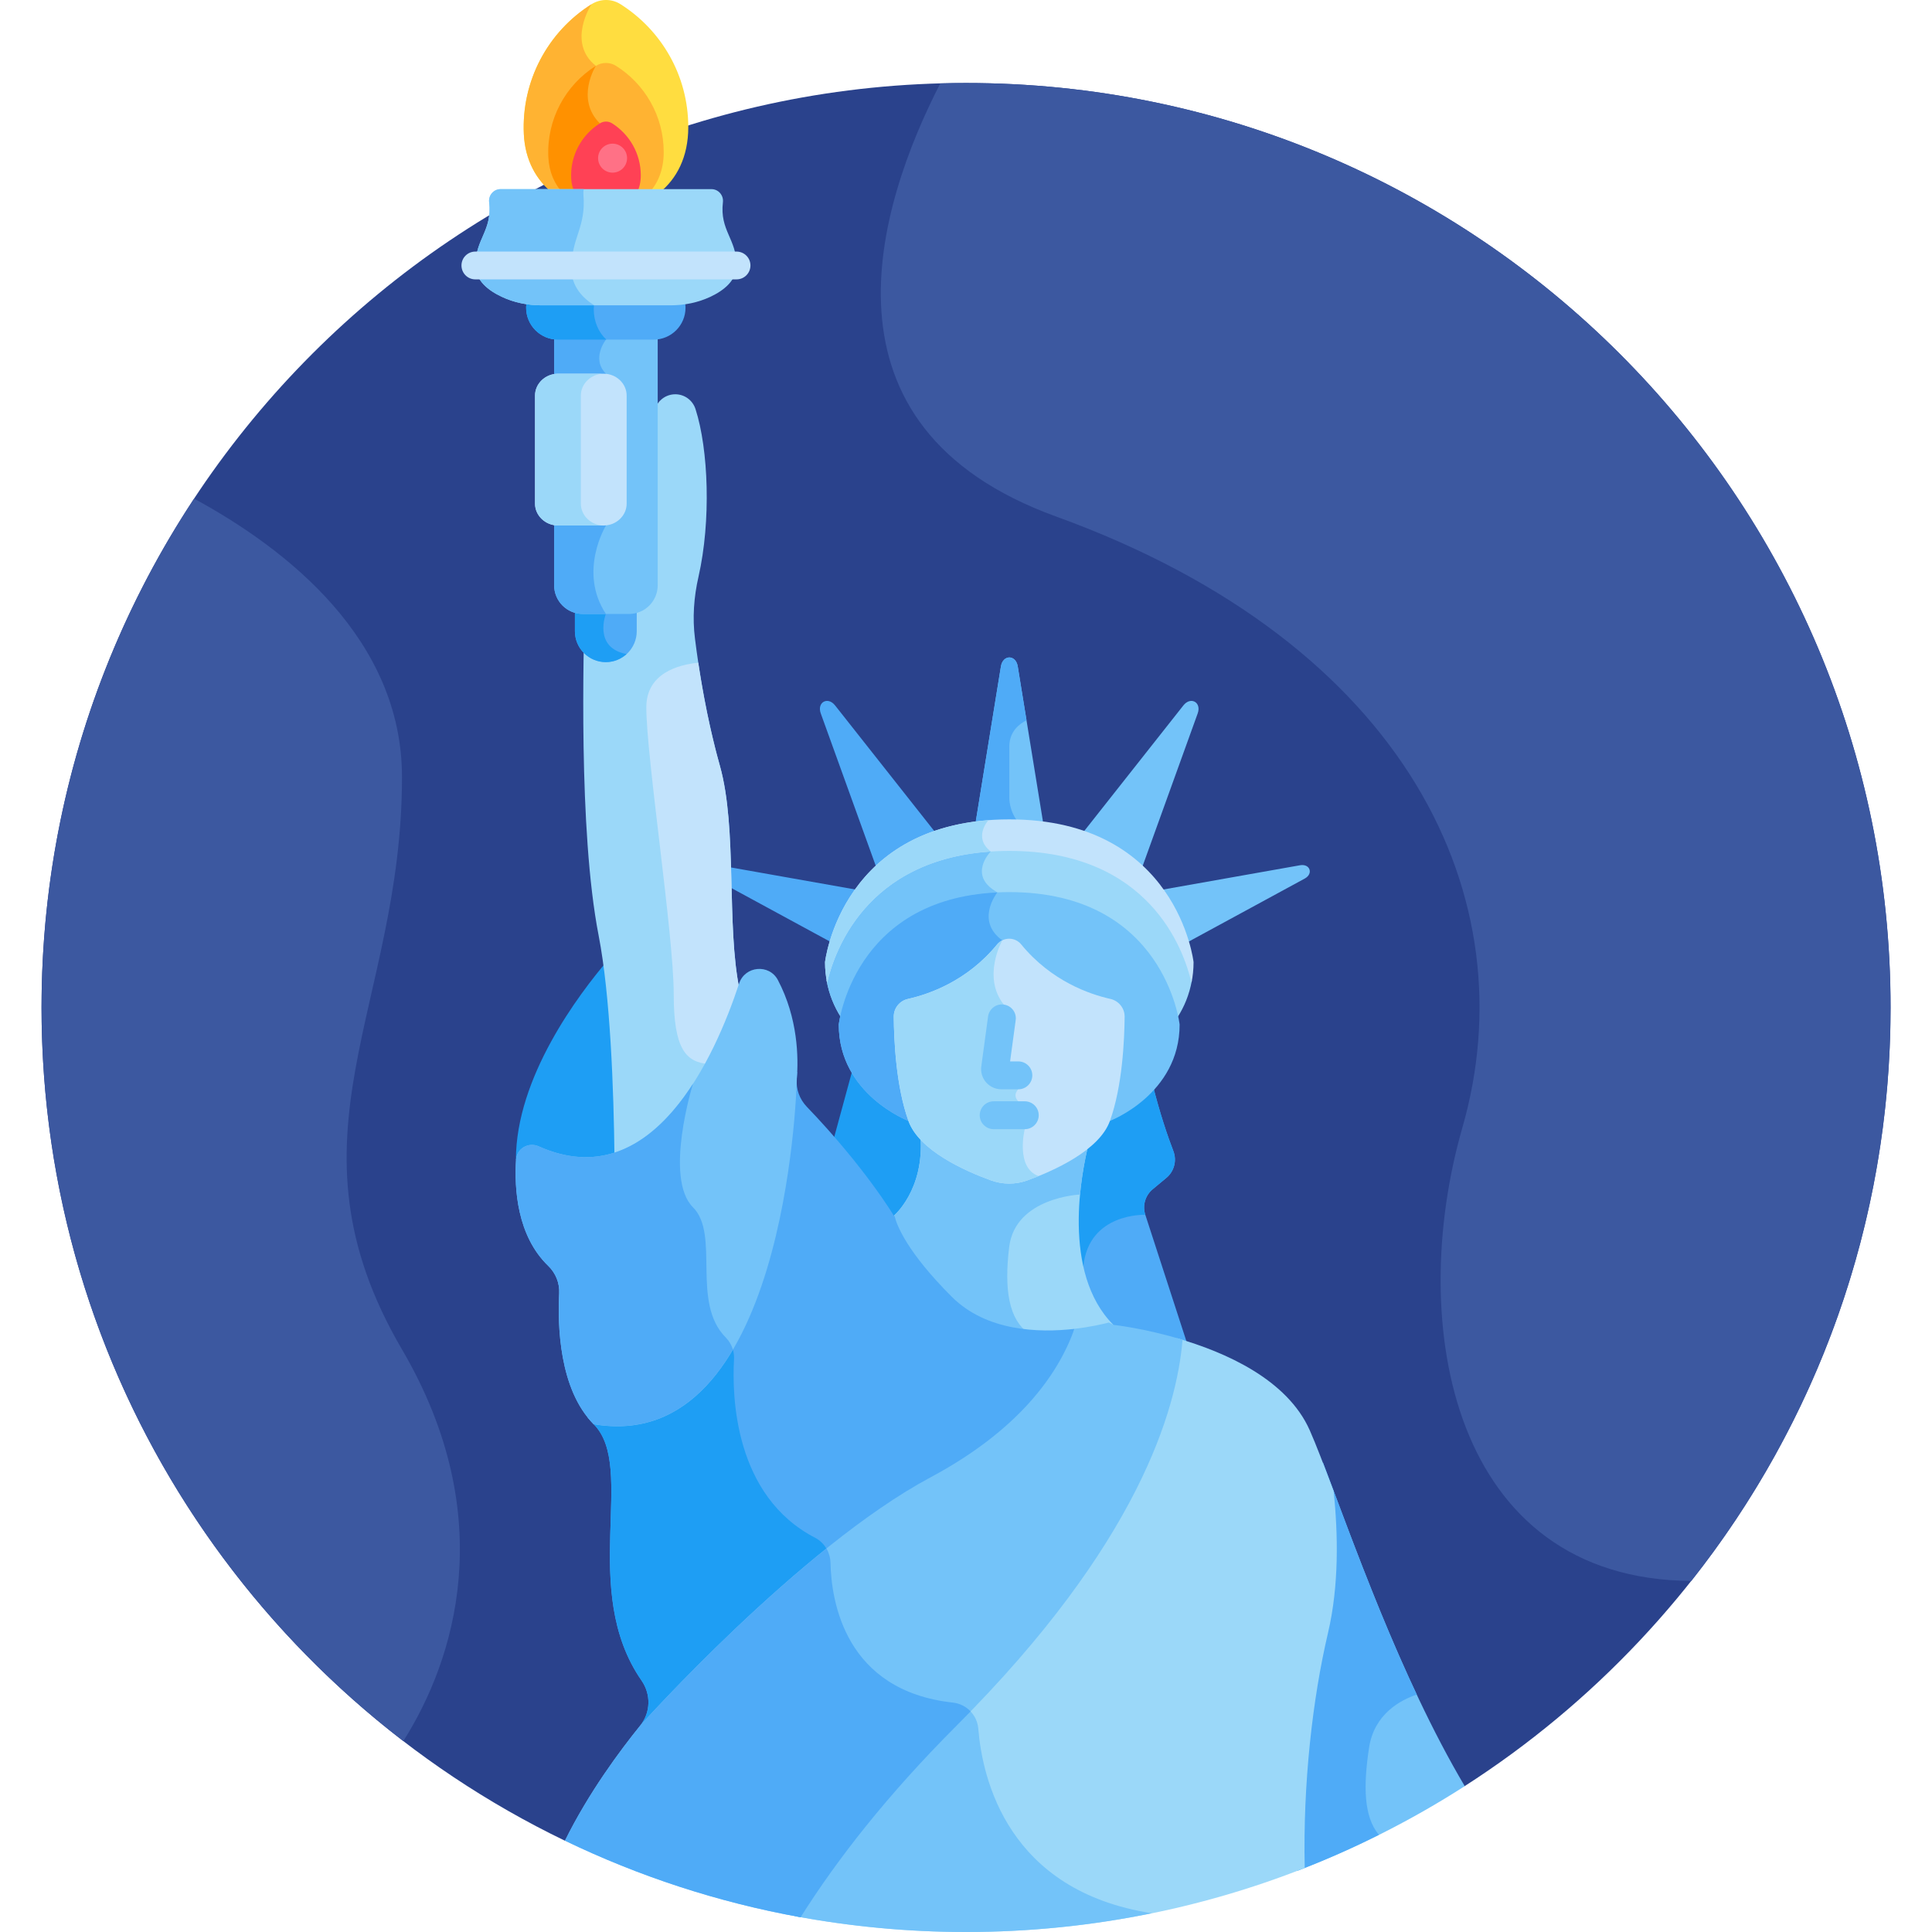 <svg width="28" height="28" viewBox="0 0 28 28" fill="none" xmlns="http://www.w3.org/2000/svg">
<g clip-path="url(#clip0_6310_1227)">
<path d="M8.187 26.677L21.227 25.886C24.939 23.504 27.399 19.34 27.399 14.602C27.399 7.202 21.4 1.203 14 1.203C6.6 1.203 0.602 7.202 0.602 14.602C0.602 19.918 3.698 24.512 8.187 26.677Z" fill="#2A428C"/>
<path d="M12.422 12.94C12.431 12.927 12.442 12.915 12.451 12.901L10.415 12.54C10.27 12.514 10.218 12.663 10.347 12.733L12.073 13.67C12.13 13.477 12.234 13.208 12.422 12.94Z" fill="#4FABF7"/>
<path d="M14.628 11.928C14.802 11.928 14.966 11.939 15.124 11.959L14.75 9.658C14.722 9.485 14.535 9.485 14.506 9.658L14.133 11.959C14.29 11.939 14.455 11.928 14.628 11.928Z" fill="#73C3F9"/>
<path d="M14.771 11.931C14.621 11.765 14.628 11.563 14.628 11.563C14.628 11.563 14.628 11.146 14.628 10.818C14.628 10.598 14.778 10.488 14.877 10.439L14.75 9.658C14.722 9.485 14.535 9.485 14.506 9.658L14.133 11.959C14.29 11.939 14.455 11.928 14.628 11.928C14.677 11.928 14.724 11.929 14.771 11.931Z" fill="#4FABF7"/>
<path d="M17.15 10.224L15.68 12.086C16.013 12.198 16.302 12.369 16.542 12.6L17.358 10.339C17.416 10.178 17.256 10.089 17.15 10.224Z" fill="#73C3F9"/>
<path d="M18.841 12.54L16.805 12.901C16.813 12.913 16.823 12.924 16.831 12.937C17.02 13.205 17.125 13.476 17.182 13.671L18.909 12.733C19.038 12.663 18.986 12.514 18.841 12.54Z" fill="#73C3F9"/>
<path d="M13.573 12.086L12.103 10.224C11.997 10.089 11.837 10.178 11.895 10.339L12.711 12.6C12.951 12.369 13.24 12.198 13.573 12.086Z" fill="#4FABF7"/>
<path d="M12.936 17.741C13.517 17.244 13.416 16.555 13.425 16.484C13.413 16.47 13.296 16.36 13.245 16.218L13.232 16.183C12.867 16.04 12.549 15.772 12.377 15.425L12.066 16.567C12.389 16.942 12.702 17.353 12.936 17.741Z" fill="#1E9EF4"/>
<path d="M16.705 17.236L16.905 17.07C17.018 16.976 17.058 16.82 17.006 16.683C16.926 16.476 16.808 16.134 16.702 15.704C16.526 15.915 16.289 16.079 16.025 16.183L16.013 16.218C15.936 16.433 15.7 16.599 15.689 16.61C15.691 16.639 15.191 18.367 16.082 19.258L16.102 19.278C16.441 19.316 16.836 19.398 17.223 19.526L16.599 17.606C16.555 17.472 16.598 17.326 16.705 17.236Z" fill="#4FABF7"/>
<path d="M16.705 17.236L16.904 17.07C17.017 16.976 17.058 16.82 17.005 16.683C16.926 16.476 16.808 16.134 16.701 15.704C16.525 15.915 16.289 16.079 16.025 16.183L16.012 16.218C15.935 16.433 15.699 16.599 15.688 16.61C15.69 16.632 15.399 17.645 15.658 18.52C15.679 18.477 15.694 18.422 15.701 18.351C15.781 17.572 16.598 17.606 16.598 17.606C16.555 17.472 16.597 17.326 16.705 17.236Z" fill="#1E9EF4"/>
<path d="M14.627 12.322C12.63 12.322 12.106 13.701 11.98 14.213C12.017 14.417 12.092 14.593 12.187 14.742C12.296 14.283 12.768 12.982 14.627 12.982C16.485 12.982 16.957 14.283 17.066 14.742C17.162 14.593 17.236 14.417 17.273 14.213C17.147 13.701 16.624 12.322 14.627 12.322Z" fill="#9BD8F9"/>
<path d="M14.417 12.988C14.438 12.953 14.455 12.932 14.455 12.932C14.013 12.688 14.359 12.34 14.359 12.34C14.355 12.338 14.353 12.335 14.35 12.332C12.581 12.453 12.1 13.725 11.98 14.212C12.017 14.416 12.092 14.592 12.187 14.742C12.292 14.3 12.733 13.082 14.417 12.988Z" fill="#73C3F9"/>
<path d="M14.627 12.332C16.653 12.332 17.155 13.757 17.268 14.242C17.287 14.149 17.298 14.05 17.298 13.944C17.298 13.944 17.067 11.875 14.627 11.875C12.188 11.875 11.957 13.944 11.957 13.944C11.957 14.05 11.968 14.149 11.987 14.242C12.099 13.757 12.602 12.332 14.627 12.332Z" fill="#C2E3FC"/>
<path d="M14.358 12.342C14.359 12.341 14.36 12.341 14.36 12.341C14.097 12.138 14.323 11.889 14.325 11.887C12.168 12.05 11.957 13.944 11.957 13.944C11.957 14.05 11.968 14.149 11.987 14.242C12.094 13.78 12.558 12.462 14.358 12.342Z" fill="#9BD8F9"/>
<path d="M14.626 12.929C12.37 12.929 12.156 14.848 12.156 14.848C12.156 15.861 13.166 16.245 13.166 16.245L13.249 16.238C13.247 16.232 13.244 16.225 13.241 16.218C13.066 15.732 13.036 15.08 13.033 14.735C13.033 14.648 13.092 14.574 13.177 14.555C13.482 14.488 14.06 14.292 14.514 13.738C14.572 13.667 14.68 13.667 14.739 13.738C15.192 14.292 15.771 14.488 16.075 14.555C16.16 14.574 16.22 14.648 16.219 14.735C16.216 15.08 16.186 15.732 16.011 16.218C16.009 16.225 16.006 16.232 16.003 16.238L16.086 16.245C16.086 16.245 17.096 15.861 17.096 14.848C17.096 14.848 16.883 12.929 14.626 12.929Z" fill="#73C3F9"/>
<path d="M13.25 16.239C13.247 16.232 13.244 16.225 13.241 16.218C13.066 15.732 13.036 15.08 13.033 14.735C13.033 14.648 13.092 14.574 13.177 14.555C13.468 14.491 14.008 14.309 14.45 13.812C14.486 13.7 14.527 13.629 14.527 13.629C14.135 13.347 14.442 12.949 14.454 12.934C12.359 13.029 12.156 14.848 12.156 14.848C12.156 15.861 13.166 16.245 13.166 16.245L13.25 16.239Z" fill="#4FABF7"/>
<path d="M15.774 16.589C15.505 16.807 15.137 16.965 14.89 17.054C14.719 17.116 14.533 17.116 14.362 17.054C14.07 16.948 13.607 16.747 13.34 16.462C13.401 17.247 12.953 17.62 12.953 17.62C12.953 17.62 12.964 18.02 13.791 18.846C14.617 19.672 16.136 19.201 16.136 19.201C15.378 18.443 15.677 16.979 15.774 16.589Z" fill="#9BD8F9"/>
<path d="M14.89 17.054C14.719 17.116 14.533 17.116 14.362 17.054C14.07 16.948 13.607 16.747 13.34 16.462C13.401 17.247 12.953 17.62 12.953 17.62C12.953 17.62 12.964 18.02 13.791 18.846C14.104 19.16 14.518 19.286 14.91 19.323C14.625 19.13 14.549 18.697 14.626 18.072C14.714 17.352 15.653 17.312 15.653 17.312L15.653 17.312C15.682 16.991 15.741 16.725 15.774 16.589C15.505 16.807 15.137 16.965 14.89 17.054Z" fill="#73C3F9"/>
<path d="M16.092 14.477C15.797 14.411 15.238 14.222 14.8 13.687C14.71 13.577 14.542 13.577 14.451 13.687C14.014 14.222 13.455 14.411 13.16 14.477C13.038 14.504 12.952 14.611 12.953 14.735C12.956 15.078 12.986 15.745 13.166 16.245C13.32 16.675 13.985 16.97 14.362 17.107C14.533 17.169 14.719 17.169 14.89 17.107C15.267 16.97 15.932 16.675 16.086 16.245C16.266 15.745 16.296 15.078 16.299 14.735C16.3 14.611 16.213 14.504 16.092 14.477Z" fill="#C2E3FC"/>
<path d="M14.851 16.365L14.758 15.961C14.667 15.87 14.758 15.786 14.758 15.786L14.51 15.534L14.547 14.558C14.232 14.158 14.519 13.641 14.526 13.629C14.498 13.643 14.473 13.662 14.451 13.688C14.014 14.223 13.455 14.412 13.16 14.477C13.038 14.504 12.952 14.611 12.953 14.735C12.956 15.079 12.986 15.746 13.166 16.245C13.32 16.675 13.985 16.971 14.362 17.107C14.533 17.169 14.719 17.169 14.89 17.107C14.94 17.089 14.995 17.068 15.053 17.045C14.712 16.924 14.851 16.365 14.851 16.365Z" fill="#9BD8F9"/>
<path d="M14.759 15.787H14.513C14.428 15.787 14.347 15.75 14.291 15.686C14.235 15.622 14.21 15.537 14.222 15.453L14.32 14.731C14.336 14.621 14.438 14.543 14.548 14.559C14.658 14.574 14.736 14.675 14.72 14.786L14.639 15.383H14.759C14.87 15.383 14.961 15.473 14.961 15.585C14.961 15.696 14.87 15.787 14.759 15.787Z" fill="#73C3F9"/>
<path d="M14.852 16.365H14.401C14.29 16.365 14.199 16.274 14.199 16.163C14.199 16.051 14.29 15.961 14.401 15.961H14.852C14.963 15.961 15.054 16.051 15.054 16.163C15.054 16.274 14.963 16.365 14.852 16.365Z" fill="#73C3F9"/>
<path d="M19.169 21.188C19.274 21.886 19.339 22.824 19.142 23.663C18.916 24.627 18.774 25.877 18.805 27.112C19.658 26.785 20.47 26.373 21.228 25.886C20.287 24.299 19.584 22.264 19.169 21.188Z" fill="#73C3F9"/>
<path d="M20.533 24.559C19.935 23.29 19.474 21.979 19.17 21.188C19.274 21.886 19.339 22.824 19.142 23.663C18.916 24.627 18.774 25.877 18.805 27.112C19.208 26.958 19.601 26.784 19.984 26.592C19.761 26.326 19.759 25.875 19.841 25.331C19.915 24.842 20.294 24.639 20.533 24.559Z" fill="#4FABF7"/>
<path d="M19.247 23.663C19.406 22.984 19.394 22.24 19.328 21.611C19.189 21.24 19.073 20.934 18.982 20.729C18.655 19.991 17.758 19.596 17.057 19.394C17.038 19.647 16.989 19.96 16.882 20.332C16.363 22.127 14.923 23.835 13.807 24.952C13.088 25.67 12.226 26.645 11.52 27.77C12.323 27.92 13.152 28 14 28C15.733 28 17.389 27.671 18.909 27.072C18.882 25.849 19.023 24.616 19.247 23.663Z" fill="#9BD8F9"/>
<path d="M14.178 25.052C14.168 24.927 14.102 24.819 14.005 24.75C13.938 24.819 13.872 24.886 13.807 24.951C13.088 25.67 12.226 26.644 11.52 27.77C12.323 27.92 13.152 28 14 28C14.922 28 15.822 27.906 16.692 27.728C14.607 27.404 14.237 25.783 14.178 25.052Z" fill="#73C3F9"/>
<path d="M13.793 18.793C13.148 18.148 12.999 17.763 12.965 17.625L12.955 17.62C12.955 17.62 12.536 16.917 11.692 16.039C11.589 15.931 11.535 15.786 11.547 15.637C11.55 15.606 11.552 15.571 11.554 15.534L11.468 15.595C11.456 16.104 11.38 16.841 11.252 17.494C10.939 19.088 10.221 20.834 8.617 20.562C8.583 20.556 8.549 20.549 8.516 20.542C8.543 20.576 8.573 20.609 8.604 20.641C9.231 21.268 8.386 23.042 9.298 24.356C9.436 24.555 9.431 24.82 9.278 25.008C9.278 25.008 11.589 22.533 13.482 21.52C14.762 20.835 15.447 19.894 15.571 19.259C15.053 19.318 14.295 19.295 13.793 18.793Z" fill="#4FABF7"/>
<path d="M11.816 22.288C10.641 21.68 10.608 20.235 10.638 19.7C10.643 19.618 10.622 19.538 10.581 19.469C10.154 20.219 9.529 20.717 8.617 20.562C8.583 20.556 8.549 20.549 8.516 20.542C8.543 20.576 8.573 20.609 8.604 20.641C9.231 21.268 8.386 23.041 9.298 24.356C9.436 24.555 9.431 24.82 9.278 25.008C9.278 25.008 10.567 23.628 12.007 22.508C11.972 22.414 11.906 22.335 11.816 22.288Z" fill="#1E9EF4"/>
<path d="M16.139 19.201L16.07 19.167C15.977 19.191 15.797 19.233 15.572 19.258C15.335 19.923 14.763 20.728 13.482 21.413C11.59 22.426 9.279 25.008 9.279 25.008C8.987 25.368 8.53 25.983 8.188 26.676C9.255 27.191 10.401 27.569 11.603 27.786C12.128 26.953 12.855 26.018 13.864 25.008C16.493 22.38 17.056 20.43 17.138 19.417C16.589 19.25 16.139 19.201 16.139 19.201Z" fill="#73C3F9"/>
<path d="M13.865 25.008C13.934 24.939 14.001 24.871 14.067 24.803C14.001 24.733 13.91 24.686 13.808 24.675C12.248 24.502 12.048 23.21 12.036 22.649C12.034 22.575 12.014 22.504 11.978 22.442C10.549 23.589 9.279 25.008 9.279 25.008C8.987 25.368 8.53 25.983 8.188 26.677C9.255 27.191 10.401 27.569 11.603 27.786C12.128 26.953 12.855 26.018 13.865 25.008Z" fill="#4FABF7"/>
<path d="M7.773 16.686C8.381 16.959 8.935 16.813 8.984 16.811C8.989 15.901 8.886 14.96 8.822 13.901C8.38 14.417 7.477 15.617 7.477 16.809L7.555 16.834C7.563 16.694 7.681 16.645 7.773 16.686Z" fill="#1E9EF4"/>
<path d="M8.906 16.811C9.875 16.498 10.451 15.149 10.711 14.359C10.713 14.353 10.716 14.348 10.718 14.343C10.524 13.407 10.689 12.008 10.433 11.098C10.239 10.41 10.129 9.713 10.072 9.254C10.034 8.955 10.056 8.652 10.123 8.359C10.307 7.55 10.268 6.512 10.08 5.929C10.039 5.801 9.921 5.714 9.787 5.714C9.617 5.714 9.479 5.852 9.479 6.021V8.375C9.479 8.605 9.293 8.791 9.063 8.791H8.47C8.463 9.415 8.376 12.013 8.676 13.559C8.844 14.426 8.895 15.763 8.906 16.811Z" fill="#9BD8F9"/>
<path d="M10.12 9.604C9.825 9.634 9.367 9.76 9.367 10.251C9.367 10.976 9.764 13.546 9.764 14.407C9.764 15.197 9.936 15.394 10.27 15.421C10.466 15.045 10.612 14.661 10.712 14.359C10.713 14.353 10.716 14.348 10.718 14.343C10.524 13.407 10.689 12.008 10.433 11.098C10.284 10.567 10.184 10.032 10.12 9.604Z" fill="#C2E3FC"/>
<path d="M11.548 15.644C11.548 15.642 11.548 15.64 11.548 15.637C11.573 15.331 11.566 14.757 11.273 14.202C11.147 13.966 10.796 13.998 10.712 14.253C10.365 15.306 9.457 17.352 7.807 16.614C7.658 16.547 7.489 16.646 7.479 16.809C7.453 17.221 7.491 17.908 7.945 18.346C8.053 18.45 8.112 18.595 8.104 18.745C8.081 19.196 8.1 20.136 8.605 20.641C11.375 21.111 11.543 15.851 11.548 15.644Z" fill="#73C3F9"/>
<path d="M8.104 18.744C8.081 19.195 8.1 20.136 8.605 20.64C9.546 20.8 10.186 20.298 10.622 19.559C10.602 19.494 10.567 19.434 10.519 19.385C10.011 18.876 10.438 17.891 10.043 17.497C9.619 17.073 10.041 15.715 10.043 15.707C9.548 16.475 8.816 17.065 7.807 16.613C7.658 16.547 7.489 16.646 7.479 16.808C7.453 17.221 7.491 17.907 7.945 18.345C8.053 18.45 8.112 18.595 8.104 18.744Z" fill="#4FABF7"/>
<path d="M9.115 8.844H8.446C8.406 8.844 8.368 8.838 8.332 8.828V9.148C8.332 9.395 8.533 9.596 8.78 9.596C9.028 9.596 9.228 9.395 9.228 9.148V8.828C9.192 8.838 9.154 8.844 9.115 8.844Z" fill="#4FABF7"/>
<path d="M9.081 9.479C8.592 9.387 8.78 8.898 8.78 8.898C8.768 8.88 8.758 8.862 8.747 8.844H8.446C8.406 8.844 8.368 8.838 8.332 8.828V9.148C8.332 9.395 8.533 9.596 8.78 9.596C8.896 9.596 9.001 9.551 9.081 9.479Z" fill="#1E9EF4"/>
<path d="M9.116 8.898H8.447C8.217 8.898 8.031 8.712 8.031 8.482V4.84H9.532V8.482C9.532 8.712 9.346 8.898 9.116 8.898Z" fill="#73C3F9"/>
<path d="M8.031 8.482C8.031 8.712 8.217 8.898 8.447 8.898H8.782C8.374 8.283 8.782 7.616 8.782 7.616V5.416C8.563 5.198 8.782 4.922 8.782 4.922L8.71 4.84H8.031V8.482H8.031Z" fill="#4FABF7"/>
<path d="M8.748 5.416H8.089C7.904 5.416 7.754 5.559 7.754 5.733V7.299C7.754 7.473 7.905 7.616 8.089 7.616H8.748C8.932 7.616 9.082 7.473 9.082 7.299V5.733C9.082 5.559 8.932 5.416 8.748 5.416Z" fill="#C2E3FC"/>
<path d="M8.418 7.299V5.733C8.418 5.56 8.567 5.417 8.75 5.416C8.749 5.416 8.749 5.416 8.748 5.416H8.089C7.904 5.416 7.754 5.559 7.754 5.733V7.299C7.754 7.473 7.905 7.616 8.089 7.616H8.748C8.749 7.616 8.749 7.616 8.75 7.616C8.567 7.615 8.418 7.472 8.418 7.299Z" fill="#9BD8F9"/>
<path d="M9.717 4.371H7.843C7.775 4.371 7.706 4.366 7.638 4.356C7.63 4.39 7.625 4.424 7.625 4.46C7.625 4.715 7.832 4.922 8.087 4.922H9.473C9.728 4.922 9.935 4.715 9.935 4.46C9.935 4.424 9.93 4.39 9.922 4.356C9.854 4.366 9.785 4.371 9.717 4.371Z" fill="#4FABF7"/>
<path d="M8.605 4.481C8.605 4.443 8.609 4.407 8.616 4.371H7.843C7.775 4.371 7.706 4.366 7.638 4.356C7.63 4.39 7.625 4.424 7.625 4.46C7.625 4.715 7.832 4.922 8.087 4.922H8.788C8.677 4.821 8.605 4.661 8.605 4.481Z" fill="#1E9EF4"/>
<path d="M8.006 2.794H9.556C9.805 2.594 9.975 2.278 9.975 1.843C9.975 1.091 9.582 0.432 8.99 0.059C8.862 -0.021 8.7 -0.019 8.573 0.061C7.941 0.459 7.555 1.171 7.592 1.947C7.611 2.326 7.774 2.609 8.006 2.794Z" fill="#FFDD40"/>
<path d="M7.592 1.946C7.611 2.325 7.774 2.608 8.006 2.794H8.694V1.787C8.335 1.429 8.635 0.954 8.635 0.954C8.209 0.613 8.573 0.061 8.573 0.061C7.941 0.459 7.555 1.171 7.592 1.946Z" fill="#FFB332"/>
<path d="M8.154 2.794H9.407C9.536 2.655 9.619 2.459 9.619 2.205C9.619 1.678 9.343 1.215 8.927 0.954C8.838 0.898 8.724 0.899 8.635 0.955C8.192 1.234 7.921 1.734 7.947 2.278C7.958 2.495 8.037 2.667 8.154 2.794Z" fill="#FFB332"/>
<path d="M7.947 2.278C7.958 2.496 8.037 2.668 8.154 2.794H8.693V1.788C8.335 1.43 8.635 0.955 8.635 0.955C8.192 1.234 7.921 1.734 7.947 2.278Z" fill="#FF9100"/>
<path d="M8.331 2.794H9.231C9.266 2.724 9.287 2.64 9.287 2.542C9.287 2.224 9.121 1.945 8.87 1.787C8.816 1.753 8.747 1.754 8.694 1.788C8.426 1.956 8.262 2.258 8.278 2.586C8.282 2.665 8.301 2.734 8.331 2.794Z" fill="#FF4155"/>
<path d="M10.477 2.931C10.489 2.831 10.412 2.741 10.311 2.741H7.255C7.154 2.741 7.077 2.831 7.089 2.931C7.137 3.342 6.891 3.461 6.891 3.847C6.891 4.067 7.081 4.212 7.271 4.301C7.45 4.386 7.648 4.425 7.847 4.425H9.72C9.918 4.425 10.116 4.386 10.296 4.301C10.486 4.212 10.675 4.067 10.675 3.847C10.675 3.461 10.429 3.342 10.477 2.931Z" fill="#9BD8F9"/>
<path d="M8.281 3.893C8.281 3.44 8.497 3.3 8.455 2.818C8.453 2.791 8.455 2.765 8.46 2.741H7.255C7.154 2.741 7.077 2.831 7.089 2.931C7.137 3.342 6.891 3.461 6.891 3.847C6.891 4.067 7.081 4.212 7.271 4.301C7.45 4.386 7.648 4.425 7.847 4.425H8.612C8.446 4.32 8.281 4.151 8.281 3.893Z" fill="#73C3F9"/>
<path d="M10.674 3.646H6.889C6.778 3.646 6.688 3.736 6.688 3.847C6.688 3.959 6.778 4.049 6.889 4.049H10.674C10.786 4.049 10.876 3.959 10.876 3.847C10.876 3.736 10.786 3.646 10.674 3.646Z" fill="#C2E3FC"/>
<path d="M14.001 1.203C13.876 1.203 13.752 1.205 13.627 1.209C12.716 2.984 11.706 6.182 15.306 7.486C20.416 9.338 22.144 13.038 21.193 16.346C20.374 19.198 21.045 22.892 24.512 22.912C26.32 20.628 27.4 17.741 27.4 14.602C27.4 7.202 21.401 1.203 14.001 1.203Z" fill="#3C58A0"/>
<path d="M5.826 11.263C5.826 9.261 4.152 7.953 2.813 7.227C1.416 9.342 0.602 11.877 0.602 14.602C0.602 18.933 2.657 22.784 5.845 25.233C6.584 24.071 7.252 21.992 5.826 19.557C4.021 16.476 5.826 14.599 5.826 11.263Z" fill="#3C58A0"/>
<path d="M9.088 2.292C9.088 2.408 8.994 2.502 8.878 2.502C8.762 2.502 8.668 2.408 8.668 2.292C8.668 2.176 8.762 2.082 8.878 2.082C8.994 2.082 9.088 2.176 9.088 2.292Z" fill="#FF7186"/>
</g>
<defs>
<clipPath id="clip0_6310_1227">
<rect width="28" height="28" fill="white"/>
</clipPath>
</defs>
</svg>
